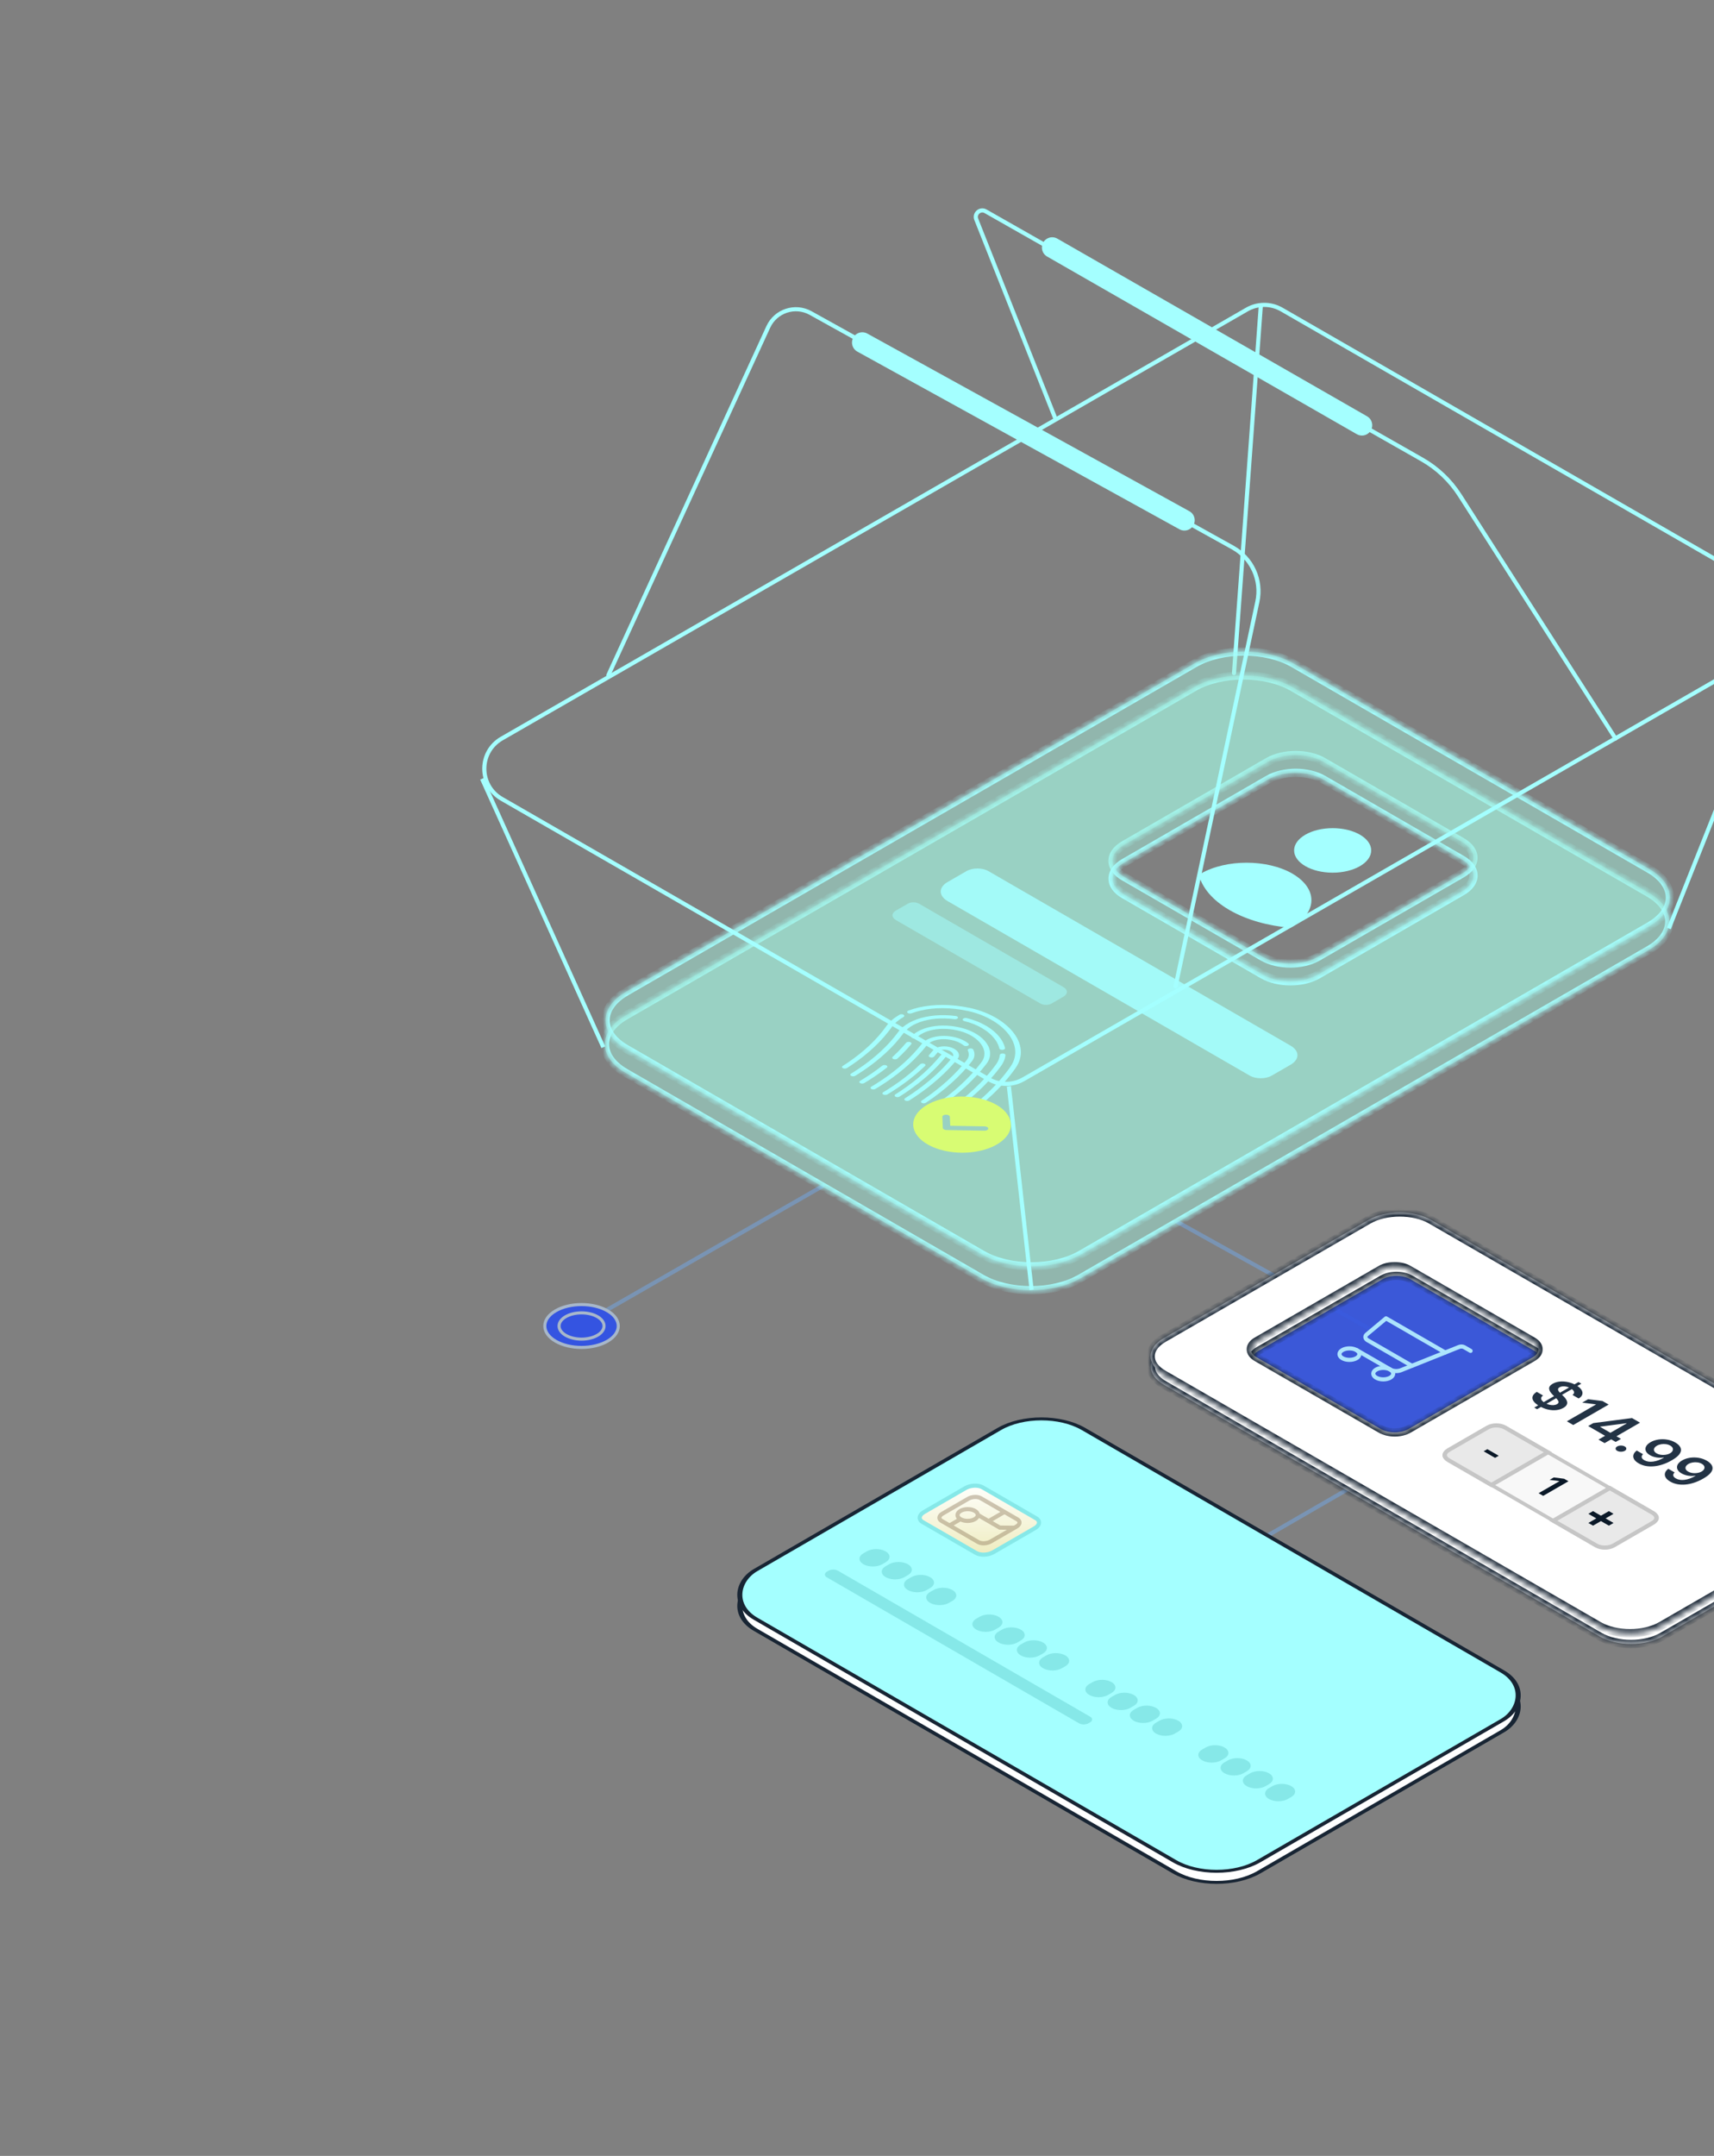 <svg width="280" height="352" viewBox="0 0 280 352" fill="none" xmlns="http://www.w3.org/2000/svg">
<rect x="0" y="0" width="280" height="352" fill="#808080" stroke="none"/>
<g clip-path="url(#clip0_18837_120330)">
<path d="M134.353 193.672L97.508 214.813" stroke="#7994B4" stroke-width="0.664" stroke-miterlimit="10" stroke-linecap="round"/>
<path d="M223.895 241L176 268.658" stroke="#7994B4" stroke-width="0.664" stroke-miterlimit="10" stroke-linecap="round"/>
<path d="M224.589 217.432L192.305 199.496" stroke="#7994B4" stroke-width="0.664" stroke-miterlimit="10" stroke-linecap="round"/>
<path d="M190.857 284.214C188.931 285.264 185.809 285.264 183.882 284.214C181.956 283.164 181.956 281.459 183.882 280.409C185.809 279.359 188.931 279.359 190.857 280.409C192.784 281.459 192.784 283.164 190.857 284.214Z" fill="#3454E1" stroke="#A7B7CA" stroke-width="0.322" stroke-miterlimit="10"/>
<path d="M187.371 283.96C189.039 283.96 190.391 283.222 190.391 282.312C190.391 281.402 189.039 280.664 187.371 280.664C185.704 280.664 184.352 281.402 184.352 282.312C184.352 283.222 185.704 283.96 187.371 283.96Z" fill="#3454E1" stroke="#A7B7CA" stroke-width="0.402" stroke-miterlimit="10"/>
<path d="M201.586 109.901L205.971 49.863" stroke="#A4FFFF" stroke-width="0.674" stroke-linecap="round"/>
<mask id="path-7-inside-1_18837_120330" fill="white">
<path fill-rule="evenodd" clip-rule="evenodd" d="M269.353 145.794C273.809 148.367 273.809 152.538 269.353 155.11L176.475 208.729C172.019 211.301 164.794 211.301 160.338 208.729L102.164 175.145C97.708 172.573 97.708 168.402 102.164 165.829L195.043 112.211C199.499 109.638 206.723 109.638 211.18 112.211L269.353 145.794ZM238.839 137.461C241.315 138.89 241.315 141.207 238.839 142.636L215.266 156.245C212.791 157.674 208.777 157.674 206.302 156.245L183.601 143.14C181.125 141.711 181.125 139.394 183.601 137.964L207.174 124.356C209.649 122.927 213.663 122.927 216.138 124.356L238.839 137.461Z"/>
</mask>
<path fill-rule="evenodd" clip-rule="evenodd" d="M269.353 145.794C273.809 148.367 273.809 152.538 269.353 155.11L176.475 208.729C172.019 211.301 164.794 211.301 160.338 208.729L102.164 175.145C97.708 172.573 97.708 168.402 102.164 165.829L195.043 112.211C199.499 109.638 206.723 109.638 211.18 112.211L269.353 145.794ZM238.839 137.461C241.315 138.89 241.315 141.207 238.839 142.636L215.266 156.245C212.791 157.674 208.777 157.674 206.302 156.245L183.601 143.14C181.125 141.711 181.125 139.394 183.601 137.964L207.174 124.356C209.649 122.927 213.663 122.927 216.138 124.356L238.839 137.461Z" fill="#A3ECDA" fill-opacity="0.5"/>
<path d="M269.353 155.11L269.017 154.527L269.353 155.11ZM269.353 145.794L269.69 145.211L269.69 145.211L269.353 145.794ZM176.475 208.729L176.138 208.146L176.475 208.729ZM160.338 208.729L160.001 209.312L160.338 208.729ZM102.164 175.145L101.827 175.729L102.164 175.145ZM102.164 165.829L101.827 165.246V165.246L102.164 165.829ZM195.043 112.211L195.38 112.794L195.043 112.211ZM211.18 112.211L211.516 111.627V111.627L211.18 112.211ZM238.839 142.636L238.503 142.053L238.839 142.636ZM238.839 137.461L238.503 138.044L238.839 137.461ZM215.266 156.245L215.603 156.828L215.266 156.245ZM206.302 156.245L205.965 156.828L206.302 156.245ZM183.601 143.14L183.937 142.556L183.601 143.14ZM183.601 137.964L183.937 138.548L183.601 137.964ZM207.174 124.356L206.837 123.772L207.174 124.356ZM216.138 124.356L216.475 123.772L216.138 124.356ZM269.017 154.527C271.122 153.311 272.022 151.813 272.022 150.452C272.022 149.092 271.122 147.593 269.017 146.378L269.69 145.211C272.041 146.568 273.369 148.441 273.369 150.452C273.369 152.463 272.041 154.336 269.69 155.693L269.017 154.527ZM176.138 208.146L269.017 154.527L269.69 155.693L176.811 209.312L176.138 208.146ZM160.675 208.146C162.776 209.359 165.573 209.985 168.406 209.985C171.24 209.985 174.036 209.359 176.138 208.146L176.811 209.312C174.457 210.672 171.413 211.332 168.406 211.332C165.399 211.332 162.356 210.672 160.001 209.312L160.675 208.146ZM102.501 174.562L160.675 208.146L160.001 209.312L101.827 175.729L102.501 174.562ZM102.501 166.413C100.395 167.628 99.496 169.127 99.496 170.487C99.496 171.848 100.395 173.347 102.501 174.562L101.827 175.729C99.477 174.371 98.148 172.499 98.148 170.487C98.148 168.476 99.477 166.603 101.827 165.246L102.501 166.413ZM195.38 112.794L102.501 166.413L101.827 165.246L194.706 111.627L195.38 112.794ZM210.843 112.794C208.741 111.581 205.944 110.955 203.111 110.955C200.278 110.955 197.481 111.581 195.38 112.794L194.706 111.627C197.061 110.268 200.104 109.608 203.111 109.608C206.118 109.608 209.162 110.268 211.516 111.627L210.843 112.794ZM269.017 146.378L210.843 112.794L211.516 111.627L269.69 145.211L269.017 146.378ZM238.503 142.053C239.618 141.409 240.022 140.66 240.022 140.049C240.022 139.438 239.618 138.688 238.503 138.044L239.176 136.878C240.537 137.663 241.369 138.787 241.369 140.049C241.369 141.311 240.537 142.434 239.176 143.22L238.503 142.053ZM214.93 155.662L238.503 142.053L239.176 143.22L215.603 156.828L214.93 155.662ZM206.638 155.662C207.75 156.303 209.249 156.643 210.784 156.643C212.319 156.643 213.818 156.303 214.93 155.662L215.603 156.828C214.239 157.616 212.493 157.99 210.784 157.99C209.075 157.99 207.329 157.616 205.965 156.828L206.638 155.662ZM183.937 142.556L206.638 155.662L205.965 156.828L183.264 143.723L183.937 142.556ZM183.937 138.548C182.822 139.191 182.418 139.941 182.418 140.552C182.418 141.163 182.822 141.913 183.937 142.556L183.264 143.723C181.904 142.938 181.071 141.814 181.071 140.552C181.071 139.29 181.904 138.166 183.264 137.381L183.937 138.548ZM207.51 124.939L183.937 138.548L183.264 137.381L206.837 123.772L207.51 124.939ZM215.802 124.939C214.69 124.297 213.191 123.957 211.656 123.957C210.121 123.957 208.622 124.297 207.51 124.939L206.837 123.772C208.201 122.985 209.947 122.61 211.656 122.61C213.365 122.61 215.111 122.985 216.475 123.772L215.802 124.939ZM238.503 138.044L215.802 124.939L216.475 123.772L239.176 136.878L238.503 138.044Z" fill="#A4FFFF" mask="url(#path-7-inside-1_18837_120330)"/>
<mask id="path-9-inside-2_18837_120330" fill="white">
<path fill-rule="evenodd" clip-rule="evenodd" d="M269.455 141.896C273.911 144.468 273.911 148.639 269.455 151.212L176.576 204.831C172.12 207.403 164.895 207.403 160.439 204.83L102.266 171.247C97.81 168.674 97.81 164.504 102.266 161.931L195.144 108.312C199.6 105.74 206.825 105.74 211.281 108.312L269.455 141.896ZM238.851 140.363C241.326 141.792 241.326 144.109 238.851 145.538L215.278 159.147C212.802 160.576 208.788 160.576 206.313 159.147L183.612 146.042C181.137 144.613 181.137 142.296 183.612 140.866L207.185 127.258C209.661 125.829 213.674 125.829 216.15 127.258L238.851 140.363Z"/>
</mask>
<path fill-rule="evenodd" clip-rule="evenodd" d="M269.455 141.896C273.911 144.468 273.911 148.639 269.455 151.212L176.576 204.831C172.12 207.403 164.895 207.403 160.439 204.83L102.266 171.247C97.81 168.674 97.81 164.504 102.266 161.931L195.144 108.312C199.6 105.74 206.825 105.74 211.281 108.312L269.455 141.896ZM238.851 140.363C241.326 141.792 241.326 144.109 238.851 145.538L215.278 159.147C212.802 160.576 208.788 160.576 206.313 159.147L183.612 146.042C181.137 144.613 181.137 142.296 183.612 140.866L207.185 127.258C209.661 125.829 213.674 125.829 216.15 127.258L238.851 140.363Z" fill="#A3ECDA" fill-opacity="0.5"/>
<path d="M269.455 151.212L269.118 150.628H269.118L269.455 151.212ZM269.455 141.896L269.792 141.313H269.792L269.455 141.896ZM176.576 204.831L176.913 205.414L176.576 204.831ZM160.439 204.83L160.776 204.247L160.439 204.83ZM102.266 171.247L102.602 170.663L102.266 171.247ZM102.266 161.931L102.602 162.514L102.266 161.931ZM195.144 108.312L195.481 108.895L195.144 108.312ZM211.281 108.312L211.618 107.729V107.729L211.281 108.312ZM238.851 145.538L238.514 144.955L238.851 145.538ZM238.851 140.363L238.514 140.946L238.851 140.363ZM215.278 159.147L215.615 159.73L215.278 159.147ZM206.313 159.147L206.65 158.564L206.313 159.147ZM183.612 146.042L183.949 145.458L183.612 146.042ZM183.612 140.866L183.949 141.45L183.612 140.866ZM207.185 127.258L207.522 127.841L207.185 127.258ZM216.15 127.258L216.487 126.674L216.15 127.258ZM269.118 150.628C271.223 149.413 272.123 147.914 272.123 146.554C272.123 145.193 271.223 143.695 269.118 142.479L269.792 141.313C272.142 142.67 273.47 144.542 273.47 146.554C273.47 148.565 272.142 150.438 269.792 151.795L269.118 150.628ZM176.239 204.247L269.118 150.628L269.792 151.795L176.913 205.414L176.239 204.247ZM160.776 204.247C162.878 205.46 165.674 206.086 168.508 206.086C171.341 206.086 174.138 205.46 176.239 204.247L176.913 205.414C174.558 206.773 171.515 207.433 168.508 207.433C165.501 207.433 162.457 206.773 160.103 205.414L160.776 204.247ZM102.602 170.663L160.776 204.247L160.103 205.414L101.929 171.83L102.602 170.663ZM102.602 162.514C100.497 163.73 99.597 165.229 99.597 166.589C99.597 167.949 100.497 169.448 102.602 170.663L101.929 171.83C99.578 170.473 98.25 168.6 98.25 166.589C98.25 164.578 99.578 162.705 101.929 161.348L102.602 162.514ZM195.481 108.895L102.602 162.514L101.929 161.348L194.808 107.729L195.481 108.895ZM210.944 108.895C208.843 107.682 206.046 107.056 203.213 107.056C200.379 107.056 197.583 107.682 195.481 108.895L194.808 107.729C197.162 106.37 200.206 105.709 203.213 105.709C206.22 105.709 209.263 106.37 211.618 107.729L210.944 108.895ZM269.118 142.479L210.944 108.895L211.618 107.729L269.792 141.313L269.118 142.479ZM238.514 144.955C239.629 144.311 240.034 143.562 240.034 142.951C240.034 142.34 239.629 141.59 238.514 140.946L239.187 139.78C240.548 140.565 241.381 141.689 241.381 142.951C241.381 144.213 240.548 145.336 239.187 146.122L238.514 144.955ZM214.941 158.564L238.514 144.955L239.187 146.122L215.615 159.73L214.941 158.564ZM206.65 158.564C207.761 159.205 209.26 159.545 210.795 159.545C212.331 159.545 213.83 159.205 214.941 158.564L215.615 159.73C214.25 160.518 212.505 160.892 210.795 160.892C209.086 160.892 207.34 160.518 205.976 159.73L206.65 158.564ZM183.949 145.458L206.65 158.564L205.976 159.73L183.275 146.625L183.949 145.458ZM183.949 141.45C182.834 142.093 182.429 142.843 182.429 143.454C182.429 144.065 182.834 144.815 183.949 145.458L183.275 146.625C181.915 145.84 181.082 144.716 181.082 143.454C181.082 142.192 181.915 141.068 183.275 140.283L183.949 141.45ZM207.522 127.841L183.949 141.45L183.275 140.283L206.848 126.674L207.522 127.841ZM215.813 127.841C214.702 127.2 213.203 126.859 211.667 126.859C210.132 126.859 208.633 127.2 207.522 127.841L206.848 126.674C208.213 125.887 209.958 125.512 211.667 125.512C213.377 125.512 215.122 125.887 216.487 126.674L215.813 127.841ZM238.514 140.946L215.813 127.841L216.487 126.674L239.187 139.78L238.514 140.946Z" fill="#A4FFFF" mask="url(#path-9-inside-2_18837_120330)"/>
<path d="M217.703 142.485C221.18 142.485 224 140.858 224 138.85C224 136.842 221.18 135.215 217.703 135.215C214.225 135.215 211.406 136.842 211.406 138.85C211.406 140.858 214.225 142.485 217.703 142.485Z" fill="#A4FFFF"/>
<path d="M211.139 142.646C206.997 140.259 200.288 140.259 196.146 142.646C196.036 142.714 195.94 142.769 195.844 142.838C196.392 144.937 198.052 146.967 200.851 148.586C203.649 150.204 207.161 151.165 210.796 151.48C210.906 151.425 211.03 151.37 211.126 151.302C215.269 148.915 215.269 145.033 211.126 142.646H211.139Z" fill="#A4FFFF"/>
<g clip-path="url(#clip1_18837_120330)">
<path d="M137.686 174.404C137.512 174.303 137.505 174.141 137.676 174.034C137.941 173.866 138.203 173.696 138.459 173.522C138.786 173.301 139.111 173.071 139.429 172.84C139.743 172.609 140.057 172.373 140.352 172.136C140.649 171.898 140.943 171.655 141.224 171.411C141.506 171.167 141.785 170.916 142.048 170.666C142.316 170.414 142.575 170.156 142.822 169.903C143.069 169.649 143.309 169.386 143.541 169.121C143.772 168.858 143.994 168.59 144.207 168.322C144.419 168.052 144.625 167.777 144.815 167.506C144.944 167.329 145.084 167.158 145.238 166.996C145.39 166.834 145.558 166.674 145.737 166.521C145.916 166.367 146.106 166.22 146.306 166.081C146.506 165.942 146.722 165.807 146.944 165.678C147.125 165.574 147.42 165.573 147.598 165.676C147.779 165.78 147.772 165.95 147.591 166.054C147.392 166.17 147.194 166.291 147.013 166.417C146.832 166.543 146.66 166.676 146.5 166.814C146.339 166.951 146.188 167.097 146.05 167.242C145.912 167.39 145.784 167.544 145.669 167.702C145.477 167.977 145.264 168.258 145.044 168.535C144.827 168.809 144.598 169.086 144.362 169.354C144.124 169.626 143.876 169.896 143.624 170.154C143.373 170.416 143.105 170.679 142.832 170.936C142.562 171.193 142.278 171.449 141.987 171.699C141.701 171.948 141.396 172.198 141.094 172.441C140.789 172.683 140.471 172.925 140.15 173.163C139.827 173.399 139.493 173.635 139.156 173.861C138.894 174.038 138.627 174.214 138.356 174.386C138.182 174.497 137.889 174.505 137.702 174.407C137.697 174.405 137.69 174.401 137.686 174.398L137.686 174.404Z" fill="#A4FFFF"/>
<path d="M159.978 180.05C159.825 179.961 159.797 179.819 159.925 179.711C160.011 179.638 160.095 179.566 160.181 179.492C160.562 179.164 160.935 178.825 161.296 178.484C161.657 178.144 162.009 177.796 162.34 177.451C162.676 177.104 163.002 176.75 163.313 176.393C163.626 176.039 163.927 175.675 164.213 175.312C164.498 174.952 164.777 174.58 165.039 174.207C165.198 173.98 165.337 173.747 165.45 173.516C165.561 173.288 165.652 173.051 165.715 172.814C165.78 172.581 165.819 172.345 165.841 172.108C165.862 171.877 165.858 171.639 165.836 171.404C165.813 171.171 165.77 170.938 165.706 170.705C165.645 170.477 165.56 170.246 165.457 170.018C165.356 169.794 165.235 169.568 165.097 169.35C164.962 169.132 164.803 168.915 164.633 168.704C164.463 168.494 164.272 168.287 164.07 168.088C163.868 167.888 163.649 167.692 163.419 167.506C163.187 167.318 162.94 167.135 162.685 166.964C162.427 166.791 162.157 166.624 161.878 166.469C161.597 166.312 161.306 166.163 161.007 166.025C160.705 165.885 160.393 165.756 160.077 165.638C159.758 165.518 159.428 165.411 159.098 165.314C158.763 165.217 158.419 165.13 158.075 165.057C157.723 164.983 157.37 164.915 157.018 164.86C156.676 164.804 156.327 164.758 155.984 164.721C155.648 164.685 155.31 164.656 154.977 164.637C154.65 164.62 154.321 164.609 153.999 164.608C153.681 164.606 153.366 164.614 153.05 164.63C152.744 164.646 152.437 164.67 152.138 164.703C151.845 164.735 151.552 164.775 151.264 164.822C150.98 164.87 150.701 164.926 150.433 164.988C150.165 165.05 149.9 165.119 149.646 165.197C149.396 165.273 149.146 165.356 148.906 165.448C148.691 165.529 148.401 165.493 148.265 165.372C148.126 165.249 148.19 165.082 148.405 165C148.671 164.9 148.946 164.807 149.226 164.725C149.505 164.64 149.799 164.563 150.096 164.494C150.392 164.426 150.701 164.364 151.015 164.312C151.331 164.259 151.654 164.215 151.979 164.18C152.308 164.146 152.645 164.118 152.979 164.102C153.319 164.084 153.667 164.076 154.012 164.078C154.362 164.079 154.719 164.089 155.076 164.11C155.437 164.131 155.802 164.16 156.163 164.2C156.531 164.241 156.903 164.29 157.271 164.35C157.645 164.411 158.024 164.482 158.396 164.56C158.77 164.64 159.147 164.734 159.511 164.84C159.874 164.945 160.231 165.063 160.577 165.193C160.919 165.321 161.258 165.46 161.583 165.61C161.905 165.759 162.219 165.919 162.52 166.087C162.818 166.254 163.11 166.433 163.384 166.618C163.656 166.802 163.92 166.997 164.166 167.198C164.41 167.398 164.647 167.607 164.863 167.82C165.079 168.033 165.279 168.255 165.462 168.479C165.646 168.706 165.811 168.937 165.958 169.169C166.105 169.404 166.235 169.645 166.343 169.887C166.452 170.132 166.541 170.379 166.61 170.624C166.68 170.874 166.725 171.128 166.75 171.377C166.774 171.632 166.778 171.889 166.757 172.139C166.735 172.394 166.688 172.651 166.618 172.902C166.548 173.159 166.451 173.416 166.33 173.662C166.207 173.915 166.057 174.168 165.883 174.413C165.616 174.792 165.333 175.169 165.043 175.537C164.751 175.906 164.442 176.277 164.127 176.639C163.81 177.001 163.476 177.363 163.135 177.715C162.797 178.066 162.438 178.421 162.07 178.768C161.705 179.114 161.323 179.458 160.937 179.795C160.848 179.869 160.764 179.944 160.678 180.018C160.534 180.14 160.244 180.174 160.033 180.092C160.008 180.083 159.985 180.072 159.964 180.06L159.978 180.05Z" fill="#A4FFFF"/>
<path d="M139.036 175.664C138.86 175.562 138.857 175.398 139.031 175.292C139.136 175.229 139.238 175.165 139.34 175.101C139.681 174.888 140.02 174.666 140.349 174.444C140.677 174.223 140.999 173.995 141.315 173.765C141.631 173.535 141.94 173.298 142.236 173.065C142.533 172.83 142.828 172.588 143.112 172.345C143.391 172.104 143.671 171.856 143.939 171.607C144.202 171.36 144.465 171.105 144.717 170.848C144.969 170.592 145.216 170.331 145.445 170.075C145.676 169.817 145.905 169.551 146.122 169.283C146.337 169.016 146.548 168.744 146.747 168.476C146.857 168.331 146.976 168.188 147.106 168.055C147.235 167.92 147.379 167.789 147.528 167.663C147.679 167.539 147.839 167.418 148.011 167.303C148.181 167.189 148.362 167.079 148.549 166.976C148.735 166.874 148.934 166.775 149.142 166.684C149.346 166.593 149.563 166.507 149.781 166.429C150.003 166.351 150.232 166.277 150.465 166.211C150.696 166.146 150.941 166.087 151.188 166.034C151.434 165.981 151.691 165.936 151.949 165.898C152.207 165.859 152.477 165.828 152.742 165.804C153.011 165.78 153.288 165.763 153.562 165.755C153.838 165.746 154.121 165.746 154.404 165.752C154.687 165.757 154.977 165.772 155.265 165.796C155.555 165.819 155.849 165.85 156.141 165.887C156.389 165.92 156.544 166.063 156.482 166.207C156.42 166.351 156.171 166.442 155.922 166.409C155.658 166.374 155.391 166.346 155.129 166.326C154.869 166.307 154.607 166.292 154.356 166.286C154.103 166.279 153.85 166.28 153.601 166.289C153.36 166.297 153.113 166.313 152.871 166.334C152.636 166.353 152.399 166.382 152.17 166.416C151.944 166.449 151.718 166.49 151.501 166.536C151.284 166.582 151.07 166.635 150.866 166.692C150.663 166.748 150.46 166.813 150.265 166.883C150.074 166.951 149.884 167.026 149.706 167.106C149.525 167.186 149.349 167.272 149.187 167.36C149.022 167.45 148.865 167.546 148.714 167.647C148.563 167.747 148.421 167.852 148.291 167.962C148.158 168.073 148.032 168.188 147.918 168.306C147.804 168.425 147.696 168.55 147.603 168.678C147.404 168.952 147.186 169.23 146.964 169.504C146.74 169.778 146.506 170.05 146.273 170.314C146.037 170.577 145.785 170.844 145.529 171.108C145.27 171.371 145.002 171.631 144.732 171.882C144.457 172.139 144.171 172.394 143.884 172.638C143.594 172.888 143.294 173.135 142.989 173.374C142.687 173.614 142.368 173.854 142.046 174.09C141.725 174.325 141.391 174.561 141.056 174.785C140.72 175.014 140.369 175.24 140.024 175.458C139.919 175.523 139.815 175.589 139.708 175.653C139.529 175.762 139.239 175.768 139.052 175.668C139.05 175.667 139.045 175.664 139.043 175.663L139.036 175.664Z" fill="#A4FFFF"/>
<path d="M156.622 180.302C156.462 180.21 156.44 180.061 156.582 179.953C156.705 179.858 156.829 179.76 156.952 179.666C157.333 179.364 157.705 179.056 158.063 178.752C158.422 178.445 158.776 178.13 159.113 177.813C159.453 177.496 159.784 177.173 160.101 176.853C160.418 176.53 160.729 176.2 161.025 175.868C161.322 175.536 161.613 175.198 161.885 174.862C162.158 174.525 162.427 174.18 162.678 173.837C162.802 173.668 162.91 173.492 163.002 173.318C163.091 173.145 163.163 172.966 163.218 172.789C163.273 172.615 163.31 172.435 163.33 172.255C163.348 172.107 163.569 171.993 163.824 172.001C164.079 172.01 164.271 172.136 164.255 172.283C164.23 172.482 164.188 172.68 164.131 172.874C164.071 173.073 163.99 173.27 163.891 173.461C163.792 173.656 163.67 173.85 163.532 174.041C163.274 174.39 163.005 174.741 162.724 175.085C162.446 175.428 162.152 175.772 161.848 176.108C161.545 176.444 161.23 176.781 160.908 177.11C160.587 177.438 160.246 177.766 159.902 178.089C159.557 178.41 159.196 178.731 158.831 179.045C158.468 179.355 158.089 179.669 157.701 179.975C157.575 180.074 157.452 180.171 157.324 180.269C157.168 180.388 156.878 180.413 156.674 180.327C156.656 180.319 156.64 180.31 156.624 180.301L156.622 180.302Z" fill="#A4FFFF"/>
<path d="M163.386 171.343C163.317 171.304 163.27 171.252 163.257 171.191C163.215 171.017 163.157 170.839 163.09 170.664C163.021 170.493 162.936 170.318 162.837 170.148C162.74 169.98 162.629 169.812 162.502 169.647C162.378 169.484 162.242 169.323 162.094 169.165C161.946 169.011 161.787 168.857 161.614 168.709C161.443 168.562 161.261 168.417 161.069 168.282C160.877 168.145 160.674 168.011 160.464 167.887C160.252 167.762 160.03 167.642 159.803 167.53C159.574 167.416 159.336 167.311 159.094 167.214C158.849 167.115 158.594 167.024 158.342 166.943C158.083 166.861 157.814 166.786 157.548 166.721C157.312 166.664 157.206 166.507 157.306 166.369C157.409 166.233 157.682 166.169 157.918 166.225C158.214 166.297 158.512 166.38 158.801 166.472C159.083 166.563 159.363 166.663 159.635 166.772C159.903 166.878 160.164 166.997 160.416 167.121C160.665 167.243 160.908 167.375 161.139 167.511C161.367 167.648 161.589 167.792 161.798 167.943C162.006 168.092 162.207 168.248 162.391 168.408C162.578 168.569 162.751 168.736 162.912 168.904C163.073 169.075 163.223 169.25 163.357 169.426C163.49 169.605 163.615 169.789 163.721 169.971C163.829 170.156 163.921 170.346 163.997 170.534C164.075 170.727 164.137 170.92 164.181 171.112C164.216 171.258 164.037 171.395 163.781 171.416C163.631 171.429 163.486 171.399 163.388 171.342L163.386 171.343Z" fill="#A4FFFF"/>
<path d="M145.884 172.887C145.736 172.801 145.707 172.664 145.822 172.556C146.087 172.31 146.353 172.059 146.602 171.807C146.854 171.556 147.099 171.299 147.337 171.043C147.575 170.784 147.806 170.521 148.023 170.261C148.135 170.128 148.414 170.069 148.644 170.132C148.873 170.195 148.97 170.356 148.858 170.489C148.634 170.756 148.4 171.025 148.158 171.289C147.915 171.553 147.665 171.816 147.404 172.072C147.146 172.33 146.878 172.587 146.603 172.838C146.466 172.965 146.18 173.004 145.962 172.926C145.93 172.916 145.902 172.902 145.88 172.889L145.884 172.887Z" fill="#A4FFFF"/>
<path d="M140.519 176.841C140.341 176.738 140.34 176.572 140.519 176.467C140.762 176.321 141.004 176.174 141.24 176.024C141.577 175.814 141.913 175.593 142.243 175.371C142.57 175.151 142.893 174.925 143.204 174.697C143.52 174.468 143.827 174.235 144.122 174.004C144.275 173.884 144.566 173.856 144.772 173.943C144.976 174.028 145.022 174.197 144.869 174.317C144.569 174.554 144.253 174.791 143.93 175.028C143.612 175.259 143.282 175.492 142.947 175.716C142.611 175.945 142.265 176.168 141.922 176.385C141.68 176.538 141.432 176.689 141.184 176.837C141.003 176.944 140.711 176.95 140.528 176.847L140.521 176.843L140.519 176.841Z" fill="#A4FFFF"/>
<path d="M153.416 180.35C153.252 180.255 153.235 180.101 153.389 179.991C153.528 179.892 153.67 179.792 153.807 179.692C154.178 179.422 154.546 179.144 154.899 178.866C155.255 178.587 155.603 178.301 155.938 178.018C156.273 177.732 156.606 177.44 156.925 177.147C157.244 176.855 157.559 176.555 157.857 176.256C158.158 175.955 158.452 175.649 158.732 175.344C159.014 175.036 159.29 174.722 159.549 174.414C159.811 174.102 160.065 173.783 160.306 173.464C160.395 173.347 160.475 173.227 160.541 173.104C160.607 172.985 160.662 172.861 160.702 172.737C160.745 172.615 160.774 172.49 160.794 172.365C160.812 172.241 160.82 172.115 160.82 171.988C160.817 171.864 160.802 171.737 160.781 171.612C160.757 171.489 160.722 171.364 160.677 171.24C160.633 171.117 160.577 170.994 160.514 170.872C160.448 170.751 160.376 170.632 160.293 170.514C160.211 170.398 160.118 170.28 160.018 170.169C159.918 170.057 159.807 169.945 159.693 169.839C159.577 169.732 159.452 169.627 159.32 169.527C159.187 169.426 159.046 169.329 158.902 169.238C158.756 169.145 158.6 169.055 158.443 168.972C158.283 168.888 158.116 168.808 157.944 168.735C157.772 168.66 157.591 168.591 157.412 168.528C157.229 168.465 157.039 168.406 156.846 168.353C156.653 168.301 156.454 168.252 156.256 168.211C156.063 168.169 155.868 168.134 155.673 168.104C155.482 168.074 155.287 168.05 155.098 168.032C154.912 168.013 154.721 167.999 154.532 167.992C154.346 167.983 154.162 167.982 153.98 167.984C153.798 167.986 153.621 167.993 153.443 168.006C153.268 168.017 153.096 168.035 152.925 168.057C152.759 168.079 152.591 168.105 152.429 168.138C152.272 168.167 152.113 168.204 151.956 168.245C151.806 168.284 151.656 168.328 151.51 168.378C151.367 168.426 151.225 168.479 151.091 168.538C150.957 168.594 150.827 168.656 150.705 168.721C150.579 168.786 150.461 168.857 150.347 168.928C150.234 169.001 150.127 169.079 150.027 169.157C149.927 169.239 149.829 169.324 149.745 169.41C149.617 169.539 149.336 169.586 149.113 169.513C148.891 169.441 148.815 169.279 148.943 169.15C149.043 169.047 149.157 168.947 149.278 168.848C149.397 168.753 149.527 168.66 149.659 168.573C149.791 168.486 149.937 168.402 150.088 168.325C150.236 168.248 150.391 168.174 150.551 168.106C150.711 168.037 150.882 167.973 151.053 167.916C151.226 167.858 151.407 167.804 151.587 167.756C151.771 167.707 151.961 167.664 152.15 167.628C152.341 167.592 152.537 167.56 152.738 167.534C152.939 167.508 153.141 167.489 153.347 167.473C153.549 167.459 153.761 167.45 153.973 167.447C154.182 167.445 154.399 167.446 154.613 167.457C154.829 167.467 155.05 167.482 155.264 167.504C155.482 167.526 155.703 167.554 155.923 167.588C156.144 167.621 156.369 167.663 156.585 167.71C156.807 167.758 157.03 167.812 157.248 167.87C157.468 167.931 157.686 167.998 157.897 168.071C158.105 168.143 158.307 168.222 158.506 168.308C158.698 168.392 158.891 168.482 159.071 168.578C159.25 168.673 159.426 168.774 159.59 168.877C159.755 168.98 159.912 169.09 160.063 169.204C160.209 169.315 160.35 169.434 160.482 169.553C160.611 169.673 160.734 169.797 160.845 169.923C160.957 170.049 161.061 170.179 161.154 170.31C161.246 170.441 161.33 170.578 161.4 170.712C161.472 170.85 161.534 170.987 161.583 171.125C161.634 171.265 161.674 171.408 161.702 171.548C161.73 171.69 161.745 171.834 161.748 171.975C161.75 172.119 161.742 172.264 161.719 172.406C161.699 172.55 161.663 172.695 161.615 172.836C161.567 172.979 161.503 173.122 161.428 173.26C161.352 173.401 161.261 173.541 161.158 173.677C160.912 174.001 160.65 174.327 160.386 174.645C160.122 174.961 159.842 175.279 159.553 175.594C159.268 175.903 158.967 176.217 158.659 176.524C158.354 176.829 158.035 177.135 157.711 177.432C157.388 177.73 157.048 178.029 156.706 178.319C156.364 178.609 156.008 178.899 155.645 179.184C155.285 179.466 154.911 179.751 154.53 180.026C154.388 180.129 154.249 180.231 154.105 180.332C153.942 180.447 153.65 180.466 153.453 180.374C153.442 180.367 153.43 180.36 153.419 180.354L153.416 180.35Z" fill="#A4FFFF"/>
<path d="M142.341 177.802C142.163 177.699 142.163 177.533 142.341 177.427C142.608 177.268 142.87 177.106 143.13 176.943C143.464 176.732 143.798 176.515 144.123 176.296C144.446 176.078 144.766 175.853 145.075 175.63C145.386 175.405 145.693 175.173 145.988 174.944C146.288 174.711 146.579 174.474 146.858 174.242C147.144 174.003 147.423 173.76 147.686 173.521C147.956 173.275 148.22 173.028 148.471 172.783C148.728 172.532 148.975 172.278 149.21 172.029C149.448 171.775 149.682 171.517 149.904 171.259C150.125 171.002 150.343 170.739 150.549 170.475C150.609 170.398 150.677 170.322 150.749 170.251C150.822 170.18 150.898 170.112 150.984 170.047C151.07 169.981 151.161 169.918 151.254 169.86C151.347 169.801 151.449 169.744 151.553 169.692C151.655 169.641 151.764 169.592 151.877 169.545C151.988 169.499 152.106 169.457 152.226 169.42C152.346 169.382 152.471 169.347 152.598 169.316C152.723 169.286 152.852 169.259 152.983 169.236C153.115 169.213 153.251 169.192 153.385 169.178C153.521 169.163 153.659 169.152 153.799 169.145C153.94 169.137 154.083 169.134 154.223 169.135C154.368 169.136 154.513 169.142 154.656 169.149C154.801 169.158 154.945 169.172 155.09 169.189C155.237 169.207 155.384 169.227 155.527 169.253C155.674 169.279 155.818 169.309 155.963 169.344C156.108 169.38 156.254 169.419 156.397 169.461C156.539 169.503 156.679 169.551 156.816 169.604C156.951 169.655 157.082 169.709 157.208 169.768C157.331 169.826 157.452 169.888 157.569 169.953C157.681 170.018 157.795 170.084 157.896 170.155C157.998 170.225 158.099 170.299 158.19 170.373C158.338 170.493 158.288 170.66 158.079 170.748C157.869 170.835 157.579 170.807 157.431 170.69C157.353 170.626 157.271 170.565 157.185 170.507C157.098 170.449 157.006 170.394 156.913 170.34C156.819 170.286 156.718 170.236 156.615 170.187C156.512 170.138 156.405 170.095 156.295 170.053C156.183 170.009 156.07 169.971 155.953 169.936C155.834 169.899 155.715 169.868 155.595 169.839C155.476 169.81 155.359 169.785 155.24 169.765C155.12 169.744 155.005 169.726 154.888 169.712C154.771 169.697 154.656 169.687 154.541 169.68C154.426 169.672 154.313 169.669 154.2 169.668C154.088 169.667 153.977 169.67 153.866 169.676C153.76 169.682 153.65 169.69 153.546 169.703C153.44 169.714 153.336 169.729 153.237 169.746C153.138 169.764 153.039 169.784 152.942 169.809C152.845 169.833 152.752 169.857 152.66 169.887C152.567 169.917 152.482 169.948 152.396 169.981C152.311 170.015 152.232 170.052 152.151 170.091C152.072 170.131 151.996 170.173 151.926 170.218C151.854 170.262 151.785 170.311 151.722 170.36C151.659 170.409 151.598 170.463 151.543 170.516C151.487 170.572 151.433 170.63 151.386 170.688C151.176 170.958 150.951 171.227 150.725 171.49C150.498 171.752 150.258 172.018 150.015 172.277C149.775 172.531 149.521 172.792 149.26 173.048C149.004 173.299 148.736 173.551 148.461 173.802C148.193 174.046 147.907 174.293 147.614 174.539C147.33 174.777 147.032 175.02 146.726 175.258C146.426 175.491 146.112 175.728 145.794 175.959C145.478 176.189 145.151 176.418 144.821 176.64C144.489 176.863 144.148 177.086 143.807 177.302C143.54 177.469 143.273 177.633 143 177.797C142.819 177.904 142.526 177.909 142.343 177.806L142.337 177.802L142.341 177.802Z" fill="#A4FFFF"/>
<path d="M150.586 180.065C150.417 179.968 150.405 179.808 150.568 179.701L150.768 179.568C151.127 179.326 151.485 179.074 151.831 178.822C152.177 178.572 152.521 178.312 152.849 178.055C153.181 177.797 153.507 177.532 153.821 177.269C154.135 177.006 154.444 176.735 154.745 176.464C155.045 176.19 155.343 175.913 155.62 175.639C155.905 175.362 156.18 175.079 156.446 174.796C156.707 174.516 156.971 174.226 157.218 173.936C157.464 173.649 157.709 173.354 157.941 173.06C157.997 172.99 158.041 172.92 158.081 172.849C158.121 172.778 158.154 172.707 158.181 172.633C158.207 172.56 158.229 172.487 158.241 172.414C158.253 172.341 158.261 172.265 158.262 172.19C158.263 172.116 158.257 172.04 158.247 171.967C158.236 171.892 158.218 171.817 158.192 171.743C158.17 171.669 158.138 171.594 158.102 171.52C158.033 171.378 158.18 171.23 158.427 171.188C158.673 171.146 158.928 171.228 158.997 171.37C159.04 171.459 159.076 171.549 159.105 171.638C159.131 171.728 159.155 171.82 159.168 171.91C159.183 172.002 159.189 172.094 159.188 172.187C159.186 172.28 159.176 172.373 159.161 172.463C159.144 172.555 159.12 172.648 159.086 172.739C159.051 172.83 159.01 172.922 158.959 173.01C158.909 173.099 158.848 173.187 158.778 173.275C158.54 173.577 158.294 173.877 158.042 174.17C157.785 174.466 157.519 174.762 157.253 175.048C156.982 175.336 156.698 175.624 156.411 175.908C156.125 176.187 155.826 176.47 155.517 176.749C155.21 177.027 154.895 177.303 154.574 177.57C154.253 177.84 153.921 178.109 153.584 178.372C153.247 178.635 152.898 178.897 152.545 179.154C152.192 179.41 151.825 179.667 151.458 179.913L151.254 180.049C151.087 180.162 150.79 180.175 150.6 180.079C150.593 180.075 150.584 180.069 150.577 180.065L150.586 180.065Z" fill="#A4FFFF"/>
<path d="M144.288 178.703C144.112 178.601 144.11 178.434 144.288 178.328C144.541 178.177 144.789 178.023 145.035 177.868C145.367 177.658 145.699 177.443 146.015 177.229C146.337 177.011 146.653 176.789 146.957 176.571C147.262 176.35 147.564 176.123 147.859 175.895C148.149 175.669 148.44 175.435 148.721 175.202C149.001 174.969 149.277 174.73 149.543 174.493C149.808 174.255 150.071 174.011 150.325 173.766C150.458 173.64 150.744 173.596 150.962 173.671C151.18 173.746 151.251 173.91 151.118 174.037C150.862 174.285 150.592 174.533 150.32 174.778C150.05 175.021 149.766 175.264 149.48 175.503C149.194 175.742 148.896 175.98 148.598 176.209C148.299 176.443 147.987 176.676 147.678 176.899C147.369 177.122 147.047 177.348 146.717 177.57C146.394 177.788 146.058 178.009 145.719 178.223C145.468 178.38 145.213 178.538 144.956 178.692C144.777 178.801 144.483 178.804 144.3 178.702C144.297 178.7 144.295 178.699 144.293 178.698L144.288 178.703Z" fill="#A4FFFF"/>
<path d="M147.867 179.679C147.693 179.578 147.688 179.415 147.858 179.309C148.21 179.087 148.554 178.863 148.883 178.638C149.22 178.412 149.55 178.179 149.873 177.948C150.2 177.712 150.516 177.474 150.821 177.24C151.125 177.003 151.43 176.759 151.727 176.513C152.02 176.27 152.311 176.018 152.591 175.77C152.865 175.524 153.14 175.268 153.41 175.009C153.674 174.756 153.935 174.495 154.187 174.231C154.438 173.969 154.686 173.702 154.919 173.438C155.153 173.174 155.384 172.901 155.604 172.632C155.622 172.608 155.641 172.584 155.655 172.56C155.669 172.536 155.681 172.51 155.693 172.485C155.703 172.458 155.71 172.433 155.717 172.408C155.722 172.384 155.725 172.356 155.727 172.331C155.728 172.304 155.728 172.278 155.724 172.251C155.722 172.223 155.717 172.197 155.708 172.17C155.702 172.142 155.693 172.116 155.68 172.089C155.668 172.061 155.655 172.035 155.637 172.008C155.621 171.983 155.603 171.956 155.585 171.93C155.564 171.905 155.542 171.878 155.519 171.854C155.494 171.829 155.469 171.804 155.442 171.78C155.414 171.757 155.385 171.734 155.355 171.712C155.325 171.689 155.291 171.667 155.257 171.647C155.223 171.627 155.188 171.607 155.152 171.589C155.113 171.569 155.074 171.552 155.035 171.535C154.994 171.519 154.953 171.503 154.909 171.489C154.865 171.474 154.82 171.461 154.776 171.45C154.732 171.438 154.689 171.429 154.645 171.42C154.604 171.412 154.562 171.404 154.519 171.398C154.475 171.391 154.434 171.386 154.392 171.383C154.351 171.381 154.31 171.378 154.27 171.377C154.231 171.376 154.19 171.376 154.151 171.378C154.112 171.379 154.075 171.382 154.033 171.385C153.996 171.388 153.96 171.393 153.923 171.399C153.886 171.404 153.851 171.411 153.816 171.418C153.782 171.424 153.75 171.435 153.717 171.443C153.687 171.453 153.655 171.464 153.625 171.476C153.595 171.488 153.565 171.5 153.537 171.513C153.509 171.527 153.483 171.541 153.458 171.556C153.43 171.572 153.407 171.588 153.384 171.607C153.36 171.626 153.337 171.644 153.316 171.664C153.298 171.683 153.277 171.703 153.26 171.726C153.047 171.988 152.823 172.252 152.594 172.511C152.478 172.644 152.198 172.697 151.969 172.632C151.74 172.566 151.652 172.406 151.769 172.273C151.993 172.019 152.212 171.761 152.42 171.503C152.453 171.463 152.488 171.425 152.525 171.39C152.567 171.352 152.605 171.318 152.649 171.284C152.693 171.251 152.742 171.22 152.79 171.189C152.841 171.16 152.892 171.131 152.948 171.104C153.004 171.077 153.061 171.051 153.122 171.03C153.177 171.008 153.239 170.988 153.302 170.968C153.364 170.95 153.427 170.933 153.494 170.918C153.558 170.905 153.625 170.89 153.692 170.88C153.759 170.87 153.83 170.861 153.897 170.854C153.966 170.848 154.035 170.843 154.107 170.841C154.178 170.839 154.25 170.838 154.323 170.84C154.395 170.841 154.466 170.845 154.537 170.851C154.608 170.858 154.682 170.865 154.753 170.874C154.822 170.885 154.893 170.896 154.965 170.911C155.036 170.925 155.107 170.942 155.176 170.96C155.245 170.979 155.313 171 155.382 171.023C155.449 171.045 155.515 171.07 155.579 171.097C155.643 171.123 155.705 171.151 155.762 171.181C155.822 171.21 155.877 171.239 155.929 171.272C155.984 171.304 156.032 171.337 156.082 171.371C156.132 171.405 156.176 171.441 156.219 171.477C156.262 171.513 156.301 171.551 156.337 171.588C156.374 171.625 156.405 171.665 156.437 171.705C156.469 171.744 156.496 171.784 156.521 171.825C156.546 171.866 156.568 171.909 156.584 171.95C156.602 171.992 156.617 172.033 156.628 172.077C156.641 172.12 156.648 172.163 156.654 172.207C156.658 172.25 156.66 172.294 156.657 172.337C156.654 172.381 156.649 172.424 156.642 172.468C156.632 172.513 156.618 172.556 156.601 172.599C156.584 172.643 156.561 172.686 156.537 172.729C156.511 172.773 156.481 172.814 156.448 172.857C156.224 173.134 155.988 173.41 155.75 173.679C155.511 173.949 155.259 174.221 155.003 174.488C154.746 174.755 154.481 175.022 154.21 175.28C153.935 175.545 153.654 175.805 153.372 176.057C153.086 176.312 152.79 176.567 152.49 176.817C152.19 177.067 151.876 177.317 151.567 177.558C151.258 177.798 150.933 178.041 150.603 178.281C150.275 178.518 149.936 178.756 149.595 178.985C149.258 179.213 148.906 179.443 148.548 179.668C148.374 179.779 148.082 179.787 147.892 179.688C147.888 179.685 147.883 179.683 147.876 179.679L147.867 179.679Z" fill="#A4FFFF"/>
<path d="M146.277 179.054C146.103 178.953 146.098 178.79 146.268 178.684C146.602 178.473 146.934 178.258 147.256 178.04C147.579 177.822 147.897 177.599 148.204 177.377C148.51 177.155 148.817 176.925 149.115 176.695C149.41 176.467 149.703 176.232 149.987 175.997C150.273 175.76 150.55 175.518 150.815 175.281C151.083 175.042 151.348 174.796 151.604 174.548C151.863 174.298 152.115 174.048 152.35 173.801C152.59 173.551 152.826 173.294 153.055 173.038C153.281 172.783 153.501 172.522 153.716 172.26C153.826 172.126 154.103 172.066 154.335 172.127C154.566 172.189 154.666 172.348 154.556 172.483C154.338 172.751 154.112 173.016 153.883 173.277C153.652 173.54 153.409 173.802 153.164 174.056C152.922 174.307 152.668 174.565 152.402 174.821C152.141 175.072 151.869 175.324 151.596 175.569C151.324 175.813 151.038 176.057 150.747 176.299C150.459 176.539 150.159 176.779 149.859 177.012C149.557 177.247 149.243 177.481 148.929 177.707C148.614 177.934 148.288 178.162 147.961 178.385C147.631 178.607 147.295 178.828 146.954 179.043C146.78 179.154 146.487 179.162 146.298 179.063C146.293 179.06 146.288 179.058 146.282 179.054L146.277 179.054Z" fill="#A4FFFF"/>
</g>
<path opacity="0.89" d="M207.746 175.621C206.756 176.193 205.15 176.193 204.16 175.621L154.793 147.119C153.308 146.261 153.308 144.871 154.793 144.014L157.884 142.23C158.874 141.658 160.479 141.658 161.47 142.23L210.837 170.732C212.322 171.59 212.322 172.98 210.837 173.837L207.746 175.621Z" fill="#A4FFFF"/>
<path opacity="0.5" d="M148.322 147.537C148.817 147.251 149.62 147.251 150.115 147.537L173.73 161.171C174.473 161.6 174.473 162.295 173.73 162.724L171.766 163.858C171.271 164.144 170.468 164.144 169.973 163.858L146.358 150.224C145.615 149.795 145.615 149.1 146.358 148.671L148.322 147.537Z" fill="#A4FFFF"/>
<path d="M162.8 180.4C161.682 179.754 160.259 179.312 158.71 179.13C157.161 178.947 155.556 179.032 154.098 179.373C152.64 179.715 151.395 180.298 150.519 181.049C149.644 181.799 149.178 182.684 149.18 183.591C149.182 184.498 149.652 185.386 150.531 186.143C151.409 186.9 152.657 187.493 154.117 187.845C155.576 188.198 157.182 188.294 158.73 188.123C160.278 187.952 161.699 187.521 162.814 186.884C164.306 186.028 165.142 184.866 165.139 183.65C165.136 182.435 164.295 181.266 162.8 180.4ZM160.839 184.61L154.619 184.506C154.459 184.502 154.308 184.464 154.195 184.398C154.139 184.367 154.095 184.329 154.064 184.288C154.033 184.247 154.017 184.202 154.016 184.158L153.941 182.371C153.936 182.324 153.947 182.276 153.974 182.231C154.001 182.186 154.043 182.145 154.099 182.11C154.155 182.075 154.222 182.047 154.297 182.028C154.373 182.008 154.454 181.998 154.537 181.997C154.62 181.996 154.702 182.005 154.779 182.022C154.856 182.04 154.926 182.067 154.985 182.1C155.044 182.134 155.091 182.174 155.122 182.218C155.153 182.262 155.169 182.309 155.168 182.357L155.231 183.807L160.87 183.906C161.028 183.913 161.176 183.954 161.283 184.022C161.39 184.09 161.447 184.178 161.443 184.269C161.439 184.36 161.374 184.446 161.261 184.51C161.149 184.573 160.998 184.609 160.839 184.61Z" fill="#D8FC73"/>
<path d="M291.59 103.969L272.624 151.594M164.81 177.364L168.522 210.599M78.75 127.149L98.559 170.982" stroke="#A4FFFF" stroke-width="0.674"/>
<path d="M99.383 110.24L125.507 53.382C126.713 50.756 129.899 49.712 132.425 51.115L201.391 89.403C204.524 91.143 206.154 94.723 205.408 98.228L192.041 161.044" stroke="#A4FFFF" stroke-width="0.674" stroke-linecap="round"/>
<path d="M263.911 120.584L238.461 80.866C236.91 78.446 234.795 76.44 232.296 75.02L160.998 34.495C160.124 33.999 159.113 34.879 159.484 35.812L172.401 68.335" stroke="#A4FFFF" stroke-width="0.674" stroke-linecap="round"/>
<path d="M222.484 69.429L171.891 40.422" stroke="#A4FFFF" stroke-width="3.368" stroke-linecap="round"/>
<path d="M140.867 55.934L193.484 84.941" stroke="#A4FFFF" stroke-width="3.368" stroke-linecap="round"/>
<path d="M81.966 120.584L203.696 50.535C205.45 49.525 207.609 49.525 209.363 50.535L288.918 96.313C292.714 98.498 292.715 103.976 288.918 106.161L167.188 176.213C165.434 177.223 163.275 177.223 161.521 176.213L81.966 130.432C78.169 128.247 78.169 122.769 81.966 120.584Z" stroke="#A4FFFF" stroke-width="0.674"/>
<rect y="0.337" width="94.891" height="61.845" rx="7.938" transform="matrix(0.866 0.501 -0.866 0.501 170.417 230.981)" fill="white" stroke="#182534" stroke-width="0.674"/>
<rect y="0.337" width="94.891" height="61.845" rx="7.938" transform="matrix(0.866 0.501 -0.866 0.501 170.417 229.168)" fill="#A4FFFF" stroke="#182534" stroke-width="0.674"/>
<path d="M159.45 253.554L150.725 248.51C150.006 248.094 150.101 247.365 150.937 246.884L157.711 242.968C158.545 242.484 159.806 242.43 160.525 242.847L169.25 247.891C169.969 248.307 169.875 249.036 169.038 249.517L162.264 253.433C161.43 253.917 160.169 253.97 159.45 253.554Z" fill="url(#paint0_linear_18837_120330)" stroke="#86E8E8" stroke-width="0.674"/>
<g opacity="0.4">
<path d="M158.083 248.323C158.999 248.318 159.74 247.885 159.737 247.355C159.734 246.826 158.989 246.4 158.073 246.405C157.157 246.41 156.416 246.844 156.419 247.373C156.422 247.903 157.167 248.328 158.083 248.323Z" stroke="#867152" stroke-width="0.674" stroke-miterlimit="10"/>
<path d="M160.204 244.611L166.203 248.079C166.719 248.377 166.651 248.899 166.053 249.247L161.828 251.691C161.227 252.039 160.322 252.078 159.807 251.78L153.807 248.312C153.292 248.014 153.36 247.491 153.958 247.143L158.183 244.699C158.784 244.351 159.689 244.313 160.204 244.611Z" stroke="#867152" stroke-width="0.674" stroke-miterlimit="10"/>
<path d="M164.089 246.855L161.594 248.299" stroke="#867152" stroke-width="0.674" stroke-miterlimit="10"/>
<path d="M159.672 247.305L163.32 249.415L165.715 249.439" stroke="#867152" stroke-width="0.674" stroke-miterlimit="10"/>
<path d="M156.894 248.039L155.117 249.066" stroke="#867152" stroke-width="0.674" stroke-miterlimit="10"/>
</g>
<path fill-rule="evenodd" clip-rule="evenodd" d="M141.603 253.295C142.452 252.804 143.829 252.804 144.678 253.295C145.528 253.787 145.528 254.583 144.678 255.074L144.119 255.397C143.27 255.888 141.893 255.888 141.044 255.397C140.194 254.906 140.194 254.11 141.044 253.619L141.603 253.295ZM145.24 255.399C146.089 254.908 147.466 254.908 148.315 255.399C149.165 255.891 149.165 256.687 148.315 257.178L147.756 257.501C146.907 257.992 145.53 257.992 144.681 257.501C143.831 257.01 143.831 256.214 144.681 255.723L145.24 255.399ZM151.945 257.507C151.095 257.016 149.718 257.016 148.869 257.507L148.31 257.831C147.461 258.322 147.461 259.118 148.31 259.609C149.159 260.1 150.536 260.1 151.386 259.609L151.945 259.286C152.794 258.795 152.794 257.998 151.945 257.507ZM152.506 259.604C153.355 259.113 154.732 259.113 155.582 259.604C156.431 260.095 156.431 260.891 155.582 261.382L155.022 261.706C154.173 262.197 152.796 262.197 151.947 261.706C151.098 261.214 151.098 260.418 151.947 259.927L152.506 259.604ZM160.045 263.968C160.894 263.477 162.271 263.477 163.121 263.968C163.97 264.459 163.97 265.255 163.121 265.746L162.561 266.07C161.712 266.561 160.335 266.561 159.486 266.07C158.637 265.579 158.637 264.782 159.486 264.291L160.045 263.968ZM163.682 266.072C164.531 265.581 165.908 265.581 166.757 266.072C167.607 266.563 167.607 267.359 166.757 267.85L166.198 268.174C165.349 268.665 163.972 268.665 163.123 268.174C162.274 267.683 162.274 266.886 163.123 266.395L163.682 266.072ZM170.387 268.18C169.538 267.689 168.161 267.689 167.311 268.18L166.752 268.503C165.903 268.994 165.903 269.79 166.752 270.281C167.601 270.773 168.978 270.773 169.828 270.281L170.387 269.958C171.236 269.467 171.236 268.671 170.387 268.18ZM170.948 270.276C171.798 269.785 173.175 269.785 174.024 270.276C174.873 270.767 174.873 271.563 174.024 272.055L173.465 272.378C172.615 272.869 171.238 272.869 170.389 272.378C169.54 271.887 169.54 271.091 170.389 270.599L170.948 270.276ZM181.578 274.637C180.728 274.146 179.351 274.146 178.502 274.637L177.943 274.96C177.094 275.451 177.094 276.247 177.943 276.738C178.792 277.23 180.169 277.23 181.019 276.738L181.578 276.415C182.427 275.924 182.427 275.128 181.578 274.637ZM185.215 276.741C184.365 276.25 182.988 276.25 182.139 276.741L181.58 277.064C180.731 277.555 180.731 278.351 181.58 278.842C182.429 279.334 183.806 279.334 184.655 278.842L185.215 278.519C186.064 278.028 186.064 277.232 185.215 276.741ZM185.769 278.848C186.618 278.357 187.995 278.357 188.844 278.848C189.693 279.339 189.693 280.136 188.844 280.627L188.285 280.95C187.436 281.441 186.059 281.441 185.209 280.95C184.36 280.459 184.36 279.663 185.209 279.172L185.769 278.848ZM192.481 280.945C191.632 280.454 190.255 280.454 189.405 280.945L188.846 281.268C187.997 281.759 187.997 282.556 188.846 283.047C189.696 283.538 191.073 283.538 191.922 283.047L192.481 282.723C193.33 282.232 193.33 281.436 192.481 280.945ZM196.959 285.317C197.809 284.825 199.186 284.825 200.035 285.317C200.884 285.808 200.884 286.604 200.035 287.095L199.476 287.418C198.626 287.909 197.249 287.909 196.4 287.418C195.551 286.927 195.551 286.131 196.4 285.64L196.959 285.317ZM200.596 287.421C201.446 286.929 202.823 286.929 203.672 287.421C204.521 287.912 204.521 288.708 203.672 289.199L203.113 289.522C202.263 290.013 200.886 290.013 200.037 289.522C199.188 289.031 199.188 288.235 200.037 287.744L200.596 287.421ZM207.301 289.528C206.452 289.037 205.075 289.037 204.226 289.528L203.667 289.852C202.817 290.343 202.817 291.139 203.667 291.63C204.516 292.121 205.893 292.121 206.742 291.63L207.301 291.307C208.151 290.816 208.151 290.019 207.301 289.528ZM207.863 291.625C208.712 291.134 210.089 291.134 210.938 291.625C211.787 292.116 211.787 292.912 210.938 293.403L210.379 293.727C209.53 294.218 208.153 294.218 207.303 293.727C206.454 293.235 206.454 292.439 207.303 291.948L207.863 291.625Z" fill="#86E8E8"/>
<rect width="49.371" height="2.128" rx="0.878" transform="matrix(0.866 0.501 -0.866 0.501 136.125 256.012)" fill="#86E8E8"/>
<rect opacity="0.9" width="28.676" height="28.676" rx="2.623" transform="matrix(0.866 0.5 -0.866 0.5 227.82 205.965)" fill="#3454E1"/>
<mask id="path-46-inside-3_18837_120330" fill="white">
<path fill-rule="evenodd" clip-rule="evenodd" d="M234.052 200.718C231.229 199.089 226.652 199.089 223.829 200.718L190.117 220.18C187.294 221.81 187.294 224.452 190.117 226.082L261.331 267.194C264.154 268.824 268.731 268.824 271.554 267.194L305.266 247.732C308.089 246.102 308.089 243.46 305.266 241.83L234.052 200.718ZM230.395 208.856C229.14 208.132 227.106 208.132 225.851 208.856L205.56 220.57C204.305 221.294 204.305 222.468 205.56 223.193L225.851 234.907C227.106 235.631 229.14 235.631 230.395 234.907L250.686 223.193C251.94 222.468 251.94 221.294 250.686 220.57L230.395 208.856Z"/>
</mask>
<path fill-rule="evenodd" clip-rule="evenodd" d="M234.052 200.718C231.229 199.089 226.652 199.089 223.829 200.718L190.117 220.18C187.294 221.81 187.294 224.452 190.117 226.082L261.331 267.194C264.154 268.824 268.731 268.824 271.554 267.194L305.266 247.732C308.089 246.102 308.089 243.46 305.266 241.83L234.052 200.718ZM230.395 208.856C229.14 208.132 227.106 208.132 225.851 208.856L205.56 220.57C204.305 221.294 204.305 222.468 205.56 223.193L225.851 234.907C227.106 235.631 229.14 235.631 230.395 234.907L250.686 223.193C251.94 222.468 251.94 221.294 250.686 220.57L230.395 208.856Z" fill="white"/>
<path d="M223.829 200.718L224.166 201.302L223.829 200.718ZM234.052 200.718L233.715 201.302L234.052 200.718ZM190.117 220.18L190.454 220.764L190.117 220.18ZM190.117 226.082L189.78 226.665L190.117 226.082ZM261.331 267.194L260.995 267.777L261.331 267.194ZM271.554 267.194L271.891 267.777L271.554 267.194ZM305.266 247.732L305.603 248.315L305.266 247.732ZM305.266 241.83L305.603 241.247L305.266 241.83ZM225.851 208.856L225.514 208.273L225.851 208.856ZM230.395 208.856L230.058 209.439L230.395 208.856ZM205.56 220.57L205.223 219.987L205.56 220.57ZM205.56 223.193L205.223 223.776L205.56 223.193ZM225.851 234.907L226.188 234.324L225.851 234.907ZM230.395 234.907L230.731 235.49V235.49L230.395 234.907ZM250.686 223.193L251.022 223.776L250.686 223.193ZM250.686 220.57L251.022 219.987L250.686 220.57ZM224.166 201.302C225.451 200.56 227.178 200.17 228.941 200.17C230.704 200.17 232.43 200.56 233.715 201.302L234.389 200.135C232.851 199.247 230.877 198.823 228.941 198.823C227.004 198.823 225.03 199.247 223.493 200.135L224.166 201.302ZM190.454 220.764L224.166 201.302L223.493 200.135L189.78 219.597L190.454 220.764ZM190.454 225.499C189.165 224.755 188.674 223.874 188.674 223.131C188.674 222.389 189.165 221.508 190.454 220.764L189.78 219.597C188.246 220.483 187.326 221.738 187.326 223.131C187.326 224.525 188.246 225.78 189.78 226.665L190.454 225.499ZM261.668 266.611L190.454 225.499L189.78 226.665L260.995 267.777L261.668 266.611ZM271.217 266.611C269.932 267.352 268.206 267.743 266.443 267.743C264.68 267.743 262.953 267.352 261.668 266.611L260.995 267.777C262.533 268.665 264.506 269.09 266.443 269.09C268.38 269.09 270.353 268.665 271.891 267.777L271.217 266.611ZM304.929 247.149L271.217 266.611L271.891 267.777L305.603 248.315L304.929 247.149ZM304.929 242.414C306.218 243.158 306.71 244.039 306.71 244.781C306.71 245.524 306.218 246.405 304.929 247.149L305.603 248.315C307.137 247.43 308.057 246.175 308.057 244.781C308.057 243.388 307.137 242.133 305.603 241.247L304.929 242.414ZM233.715 201.302L304.929 242.414L305.603 241.247L234.389 200.135L233.715 201.302ZM226.188 209.439C226.689 209.15 227.388 208.986 228.123 208.986C228.858 208.986 229.557 209.15 230.058 209.439L230.731 208.273C229.978 207.837 229.032 207.639 228.123 207.639C227.214 207.639 226.268 207.837 225.514 208.273L226.188 209.439ZM205.897 221.153L226.188 209.439L225.514 208.273L205.223 219.987L205.897 221.153ZM205.897 222.609C205.392 222.318 205.293 222.031 205.293 221.881C205.293 221.732 205.392 221.445 205.897 221.153L205.223 219.987C204.473 220.42 203.946 221.081 203.946 221.881C203.946 222.681 204.473 223.343 205.223 223.776L205.897 222.609ZM226.188 234.324L205.897 222.609L205.223 223.776L225.514 235.49L226.188 234.324ZM230.058 234.324C229.557 234.613 228.858 234.777 228.123 234.777C227.388 234.777 226.689 234.613 226.188 234.324L225.514 235.49C226.268 235.925 227.214 236.124 228.123 236.124C229.032 236.124 229.978 235.925 230.731 235.49L230.058 234.324ZM250.349 222.609L230.058 234.324L230.731 235.49L251.022 223.776L250.349 222.609ZM250.349 221.153C250.854 221.445 250.953 221.732 250.953 221.881C250.953 222.031 250.854 222.318 250.349 222.609L251.022 223.776C251.772 223.343 252.3 222.681 252.3 221.881C252.3 221.081 251.772 220.42 251.022 219.987L250.349 221.153ZM230.058 209.439L250.349 221.153L251.022 219.987L230.731 208.273L230.058 209.439Z" fill="#182534" mask="url(#path-46-inside-3_18837_120330)"/>
<mask id="path-48-inside-4_18837_120330" fill="white">
<path fill-rule="evenodd" clip-rule="evenodd" d="M233.774 199.179C230.951 197.55 226.374 197.55 223.551 199.179L190.086 218.499C187.263 220.129 187.263 222.771 190.086 224.4L261.163 265.433C263.986 267.063 268.563 267.063 271.386 265.433L304.851 246.114C307.674 244.484 307.674 241.842 304.851 240.212L233.774 199.179ZM230.109 207.277C228.854 206.552 226.82 206.552 225.565 207.277L205.274 218.991C204.02 219.715 204.02 220.889 205.274 221.614L225.565 233.328C226.82 234.052 228.854 234.052 230.109 233.328L250.4 221.614C251.654 220.889 251.654 219.715 250.4 218.991L230.109 207.277Z"/>
</mask>
<path fill-rule="evenodd" clip-rule="evenodd" d="M233.774 199.179C230.951 197.55 226.374 197.55 223.551 199.179L190.086 218.499C187.263 220.129 187.263 222.771 190.086 224.4L261.163 265.433C263.986 267.063 268.563 267.063 271.386 265.433L304.851 246.114C307.674 244.484 307.674 241.842 304.851 240.212L233.774 199.179ZM230.109 207.277C228.854 206.552 226.82 206.552 225.565 207.277L205.274 218.991C204.02 219.715 204.02 220.889 205.274 221.614L225.565 233.328C226.82 234.052 228.854 234.052 230.109 233.328L250.4 221.614C251.654 220.889 251.654 219.715 250.4 218.991L230.109 207.277Z" fill="white"/>
<path d="M223.551 199.179L223.888 199.763L223.551 199.179ZM233.774 199.179L233.437 199.763L233.774 199.179ZM190.086 218.499L190.423 219.082L190.086 218.499ZM190.086 224.4L190.423 223.817L190.086 224.4ZM261.163 265.433L260.826 266.017L261.163 265.433ZM271.386 265.433L271.049 264.85L271.386 265.433ZM304.851 246.114L304.514 245.53V245.53L304.851 246.114ZM304.851 240.212L305.188 239.629L304.851 240.212ZM225.565 207.277L225.228 206.693L225.565 207.277ZM230.109 207.277L229.772 207.86L230.109 207.277ZM205.274 218.991L204.937 218.407L205.274 218.991ZM205.274 221.614L204.937 222.197L205.274 221.614ZM225.565 233.328L225.228 233.911V233.911L225.565 233.328ZM230.109 233.328L230.445 233.911V233.911L230.109 233.328ZM250.4 221.614L250.736 222.197L250.4 221.614ZM250.4 218.991L250.736 218.407L250.4 218.991ZM223.888 199.763C225.173 199.021 226.9 198.631 228.663 198.631C230.426 198.631 232.152 199.021 233.437 199.763L234.111 198.596C232.573 197.708 230.599 197.283 228.663 197.283C226.726 197.283 224.753 197.708 223.215 198.596L223.888 199.763ZM190.423 219.082L223.888 199.763L223.215 198.596L189.749 217.916L190.423 219.082ZM190.423 223.817C189.134 223.073 188.642 222.192 188.642 221.45C188.642 220.707 189.134 219.826 190.423 219.082L189.749 217.916C188.215 218.801 187.295 220.056 187.295 221.45C187.295 222.843 188.215 224.098 189.749 224.984L190.423 223.817ZM261.5 264.85L190.423 223.817L189.749 224.984L260.826 266.017L261.5 264.85ZM271.049 264.85C269.764 265.592 268.037 265.982 266.274 265.982C264.511 265.982 262.785 265.592 261.5 264.85L260.826 266.017C262.364 266.904 264.338 267.329 266.274 267.329C268.211 267.329 270.185 266.904 271.722 266.017L271.049 264.85ZM304.514 245.53L271.049 264.85L271.722 266.017L305.188 246.697L304.514 245.53ZM304.514 240.795C305.803 241.539 306.295 242.42 306.295 243.163C306.295 243.905 305.803 244.786 304.514 245.53L305.188 246.697C306.722 245.811 307.642 244.556 307.642 243.163C307.642 241.769 306.722 240.514 305.188 239.629L304.514 240.795ZM233.437 199.763L304.514 240.795L305.188 239.629L234.111 198.596L233.437 199.763ZM225.902 207.86C226.403 207.571 227.102 207.407 227.837 207.407C228.572 207.407 229.271 207.571 229.772 207.86L230.445 206.693C229.692 206.258 228.746 206.06 227.837 206.06C226.928 206.06 225.982 206.258 225.228 206.693L225.902 207.86ZM205.611 219.574L225.902 207.86L225.228 206.693L204.937 218.407L205.611 219.574ZM205.611 221.03C205.106 220.739 205.007 220.451 205.007 220.302C205.007 220.153 205.106 219.865 205.611 219.574L204.937 218.407C204.187 218.84 203.66 219.502 203.66 220.302C203.66 221.102 204.187 221.764 204.937 222.197L205.611 221.03ZM225.902 232.744L205.611 221.03L204.937 222.197L225.228 233.911L225.902 232.744ZM229.772 232.744C229.271 233.033 228.572 233.197 227.837 233.197C227.102 233.197 226.403 233.033 225.902 232.744L225.228 233.911C225.982 234.346 226.928 234.544 227.837 234.544C228.746 234.544 229.692 234.346 230.445 233.911L229.772 232.744ZM250.063 221.03L229.772 232.744L230.445 233.911L250.736 222.197L250.063 221.03ZM250.063 219.574C250.568 219.865 250.667 220.153 250.667 220.302C250.667 220.451 250.568 220.739 250.063 221.03L250.736 222.197C251.486 221.764 252.014 221.102 252.014 220.302C252.014 219.502 251.486 218.84 250.736 218.407L250.063 219.574ZM229.772 207.86L250.063 219.574L250.736 218.407L230.445 206.693L229.772 207.86Z" fill="#182534" mask="url(#path-48-inside-4_18837_120330)"/>
<path d="M250.634 229.821L257.862 225.648L258.325 225.915L251.097 230.088L250.634 229.821ZM256.885 227.754C257.105 227.596 257.186 227.421 257.128 227.229C257.071 227.038 256.888 226.852 256.577 226.673C256.359 226.547 256.138 226.458 255.916 226.406C255.694 226.354 255.485 226.336 255.29 226.354C255.094 226.371 254.922 226.421 254.776 226.504C254.655 226.573 254.578 226.649 254.544 226.732C254.512 226.816 254.513 226.903 254.547 226.994C254.583 227.084 254.638 227.175 254.714 227.266C254.789 227.358 254.872 227.446 254.962 227.531L255.369 227.922C255.536 228.077 255.677 228.238 255.792 228.404C255.909 228.572 255.981 228.739 256.01 228.908C256.04 229.077 256.009 229.243 255.916 229.405C255.824 229.567 255.653 229.72 255.402 229.865C255.064 230.06 254.679 230.183 254.248 230.231C253.818 230.279 253.368 230.25 252.895 230.145C252.427 230.04 251.961 229.853 251.498 229.586C251.048 229.326 250.727 229.061 250.535 228.789C250.345 228.518 250.29 228.252 250.371 227.99C250.454 227.729 250.68 227.484 251.049 227.253L252.079 227.848C251.893 227.973 251.787 228.106 251.763 228.246C251.739 228.386 251.781 228.526 251.89 228.665C252.001 228.805 252.166 228.938 252.384 229.064C252.612 229.196 252.845 229.291 253.084 229.351C253.327 229.411 253.559 229.434 253.779 229.42C254.001 229.404 254.196 229.35 254.363 229.255C254.512 229.167 254.592 229.07 254.603 228.963C254.617 228.856 254.578 228.738 254.488 228.61C254.401 228.481 254.281 228.342 254.126 228.192L253.638 227.715C253.284 227.369 253.093 227.045 253.065 226.742C253.04 226.438 253.235 226.167 253.649 225.928C253.99 225.732 254.38 225.613 254.821 225.571C255.263 225.531 255.715 225.563 256.176 225.666C256.639 225.768 257.073 225.936 257.478 226.17C257.888 226.406 258.176 226.655 258.342 226.916C258.511 227.177 258.558 227.431 258.483 227.679C258.409 227.926 258.213 228.145 257.893 228.336L256.885 227.754ZM262.791 229.328L257.008 232.666L255.961 232.062L260.724 229.312L260.69 229.292L258.474 229.01L259.434 228.456L261.794 228.753L262.791 229.328ZM259.445 232.834L260.278 232.353L266.608 231.532L267.303 231.933L266.117 232.617L265.693 232.373L261.424 232.93L261.379 232.956L264.804 234.934L263.943 235.431L259.445 232.834ZM261.131 235.046L262.458 234.28L262.842 234.071L266.924 231.714L267.913 232.285L262.13 235.623L261.131 235.046ZM264.188 236.883C264.016 236.784 263.93 236.664 263.928 236.524C263.926 236.384 264.013 236.264 264.188 236.165C264.355 236.067 264.56 236.018 264.803 236.019C265.046 236.02 265.253 236.07 265.424 236.169C265.59 236.264 265.674 236.382 265.676 236.522C265.679 236.664 265.598 236.784 265.43 236.883C265.313 236.948 265.179 236.991 265.026 237.011C264.876 237.033 264.725 237.033 264.575 237.011C264.428 236.99 264.299 236.947 264.188 236.883ZM273.699 235.534C273.973 235.695 274.194 235.878 274.359 236.085C274.529 236.291 274.612 236.517 274.608 236.763C274.606 237.007 274.488 237.269 274.255 237.547C274.021 237.825 273.641 238.116 273.114 238.421C272.619 238.709 272.122 238.935 271.623 239.099C271.128 239.263 270.647 239.365 270.181 239.407C269.714 239.448 269.27 239.429 268.851 239.35C268.431 239.27 268.047 239.13 267.699 238.929C267.334 238.718 267.081 238.49 266.942 238.245C266.805 238 266.774 237.756 266.849 237.513C266.924 237.269 267.102 237.044 267.382 236.836L268.413 237.431C268.236 237.594 268.161 237.761 268.187 237.933C268.217 238.105 268.357 238.262 268.605 238.406C269.006 238.637 269.489 238.715 270.053 238.639C270.618 238.563 271.21 238.346 271.829 237.989L271.79 237.966C271.532 238.008 271.269 238.022 271.002 238.007C270.737 237.99 270.479 237.947 270.229 237.876C269.98 237.807 269.752 237.712 269.545 237.593C269.206 237.397 268.982 237.174 268.873 236.924C268.766 236.675 268.774 236.424 268.899 236.17C269.025 235.916 269.269 235.684 269.63 235.474C270.006 235.256 270.431 235.111 270.903 235.038C271.38 234.965 271.861 234.969 272.346 235.05C272.834 235.129 273.284 235.29 273.699 235.534ZM272.854 236.024C272.651 235.907 272.418 235.83 272.154 235.793C271.894 235.756 271.633 235.759 271.369 235.803C271.109 235.846 270.876 235.928 270.669 236.047C270.466 236.167 270.325 236.301 270.248 236.45C270.173 236.6 270.165 236.749 270.226 236.896C270.288 237.045 270.421 237.179 270.627 237.297C270.779 237.385 270.95 237.451 271.141 237.493C271.331 237.535 271.526 237.555 271.728 237.552C271.933 237.548 272.13 237.524 272.318 237.478C272.508 237.434 272.677 237.368 272.823 237.281C273.021 237.167 273.156 237.035 273.23 236.883C273.305 236.734 273.313 236.582 273.252 236.43C273.194 236.279 273.061 236.144 272.854 236.024ZM278.854 238.51C279.129 238.671 279.349 238.855 279.515 239.061C279.684 239.268 279.767 239.494 279.763 239.739C279.762 239.984 279.644 240.245 279.411 240.523C279.177 240.801 278.797 241.093 278.27 241.397C277.775 241.685 277.278 241.911 276.779 242.075C276.284 242.239 275.803 242.342 275.336 242.383C274.869 242.424 274.426 242.405 274.006 242.326C273.587 242.247 273.203 242.107 272.854 241.905C272.489 241.695 272.237 241.466 272.098 241.221C271.96 240.976 271.929 240.732 272.005 240.489C272.08 240.246 272.258 240.02 272.538 239.813L273.569 240.408C273.392 240.571 273.316 240.738 273.343 240.91C273.373 241.081 273.512 241.239 273.761 241.382C274.162 241.614 274.644 241.691 275.209 241.615C275.774 241.539 276.366 241.322 276.985 240.965L276.946 240.942C276.688 240.985 276.425 240.998 276.158 240.983C275.892 240.967 275.635 240.923 275.384 240.852C275.136 240.783 274.908 240.688 274.701 240.569C274.362 240.373 274.138 240.151 274.029 239.901C273.922 239.652 273.93 239.4 274.054 239.146C274.18 238.893 274.424 238.661 274.786 238.45C275.162 238.233 275.587 238.087 276.059 238.015C276.535 237.942 277.016 237.946 277.502 238.026C277.989 238.105 278.44 238.267 278.854 238.51ZM278.01 239.001C277.807 238.883 277.573 238.806 277.31 238.769C277.05 238.732 276.788 238.736 276.525 238.779C276.265 238.823 276.032 238.904 275.825 239.024C275.621 239.143 275.481 239.277 275.404 239.426C275.329 239.576 275.321 239.725 275.381 239.873C275.444 240.022 275.577 240.155 275.782 240.274C275.935 240.362 276.106 240.427 276.296 240.469C276.486 240.512 276.682 240.531 276.883 240.528C277.089 240.525 277.285 240.5 277.474 240.455C277.664 240.41 277.832 240.344 277.979 240.258C278.177 240.143 278.312 240.011 278.386 239.86C278.461 239.71 278.468 239.559 278.408 239.407C278.35 239.256 278.217 239.12 278.01 239.001Z" fill="#233345"/>
<path d="M221.609 220.426L227.175 223.639C227.39 223.764 227.675 223.84 227.978 223.856C228.281 223.872 228.585 223.826 228.835 223.726L238.367 219.916C238.492 219.866 238.644 219.843 238.795 219.851C238.947 219.859 239.089 219.897 239.197 219.96L240.234 220.559" stroke="#ACE4FD" stroke-width="0.674" stroke-linecap="round" stroke-linejoin="round"/>
<path d="M224.816 224.941C224.181 224.575 224.181 223.98 224.816 223.614C225.451 223.247 226.481 223.247 227.116 223.614C227.751 223.98 227.751 224.575 227.116 224.941C226.481 225.308 225.451 225.308 224.816 224.941Z" stroke="#ACE4FD" stroke-width="0.674" stroke-linecap="round" stroke-linejoin="round"/>
<path d="M219.293 221.757C218.658 221.391 218.658 220.797 219.293 220.43C219.928 220.063 220.957 220.063 221.592 220.43C222.227 220.797 222.227 221.391 221.592 221.757C220.957 222.124 219.928 222.124 219.293 221.757Z" stroke="#ACE4FD" stroke-width="0.674" stroke-linecap="round" stroke-linejoin="round"/>
<path d="M230.643 222.996L223.425 218.83C223.21 218.705 223.077 218.541 223.05 218.366C223.022 218.191 223.102 218.016 223.276 217.871L226.42 215.249L236.078 220.824" stroke="#ACE4FD" stroke-width="0.674" stroke-linecap="round" stroke-linejoin="round"/>
<rect x="-0.583" width="31.123" height="10.661" rx="1.631" transform="matrix(-0.866 -0.5 -0.866 0.5 270.904 247.536)" fill="#F8F8F8" stroke="#C6C6C6" stroke-width="0.674"/>
<path d="M252.87 237.121L245.853 233.07C245.073 232.62 243.809 232.62 243.029 233.07L236.62 236.77C235.84 237.22 235.84 237.95 236.62 238.4L243.637 242.451L252.87 237.121Z" fill="#E9E9E9" stroke="#C6C6C6" stroke-width="0.674"/>
<path d="M269.997 248.643C270.777 248.193 270.777 247.463 269.997 247.013L262.98 242.962L253.747 248.292L260.764 252.343C261.544 252.793 262.809 252.793 263.588 252.343L269.997 248.643Z" fill="#E9E9E9" stroke="#C6C6C6" stroke-width="0.674"/>
<path d="M260.237 249.098L263.586 247.165L262.826 246.726L259.477 248.659L260.237 249.098ZM262.826 249.098L263.586 248.659L260.237 246.726L259.477 247.165L262.826 249.098Z" fill="#0B1928"/>
<path d="M242.972 236.609L242.371 236.956L244.231 238.03L244.832 237.683L242.972 236.609Z" fill="#0B1928"/>
<path d="M256.224 241.849L252.094 244.233L251.346 243.801L254.748 241.837L254.724 241.823L253.14 241.622L253.826 241.226L255.512 241.438L256.224 241.849Z" fill="#0B1928"/>
<path d="M99.243 218.975C96.899 220.342 93.101 220.342 90.757 218.975C88.414 217.609 88.414 215.391 90.757 214.025C93.101 212.658 96.899 212.658 99.243 214.025C101.586 215.391 101.586 217.609 99.243 218.975Z" fill="#3454E1" stroke="#A7B7CA" stroke-width="0.5" stroke-miterlimit="10"/>
<path d="M95.002 218.643C97.031 218.643 98.675 217.683 98.675 216.499C98.675 215.315 97.031 214.355 95.002 214.355C92.973 214.355 91.328 215.315 91.328 216.499C91.328 217.683 92.973 218.643 95.002 218.643Z" fill="#3454E1" stroke="#A7B7CA" stroke-width="0.5" stroke-miterlimit="10"/>
</g>
<defs>
<linearGradient id="paint0_linear_18837_120330" x1="159.988" y1="242.566" x2="159.988" y2="253.835" gradientUnits="userSpaceOnUse">
<stop stop-color="#FFFFFC"/>
<stop offset="1" stop-color="#EEECBF"/>
</linearGradient>
<clipPath id="clip0_18837_120330">
<rect width="280" height="352" fill="white"/>
</clipPath>
<clipPath id="clip1_18837_120330">
<rect width="26.043" height="25.561" fill="white" transform="matrix(0.866 0.5 -0.866 0.5 152.867 159.652)"/>
</clipPath>
</defs>
</svg>

